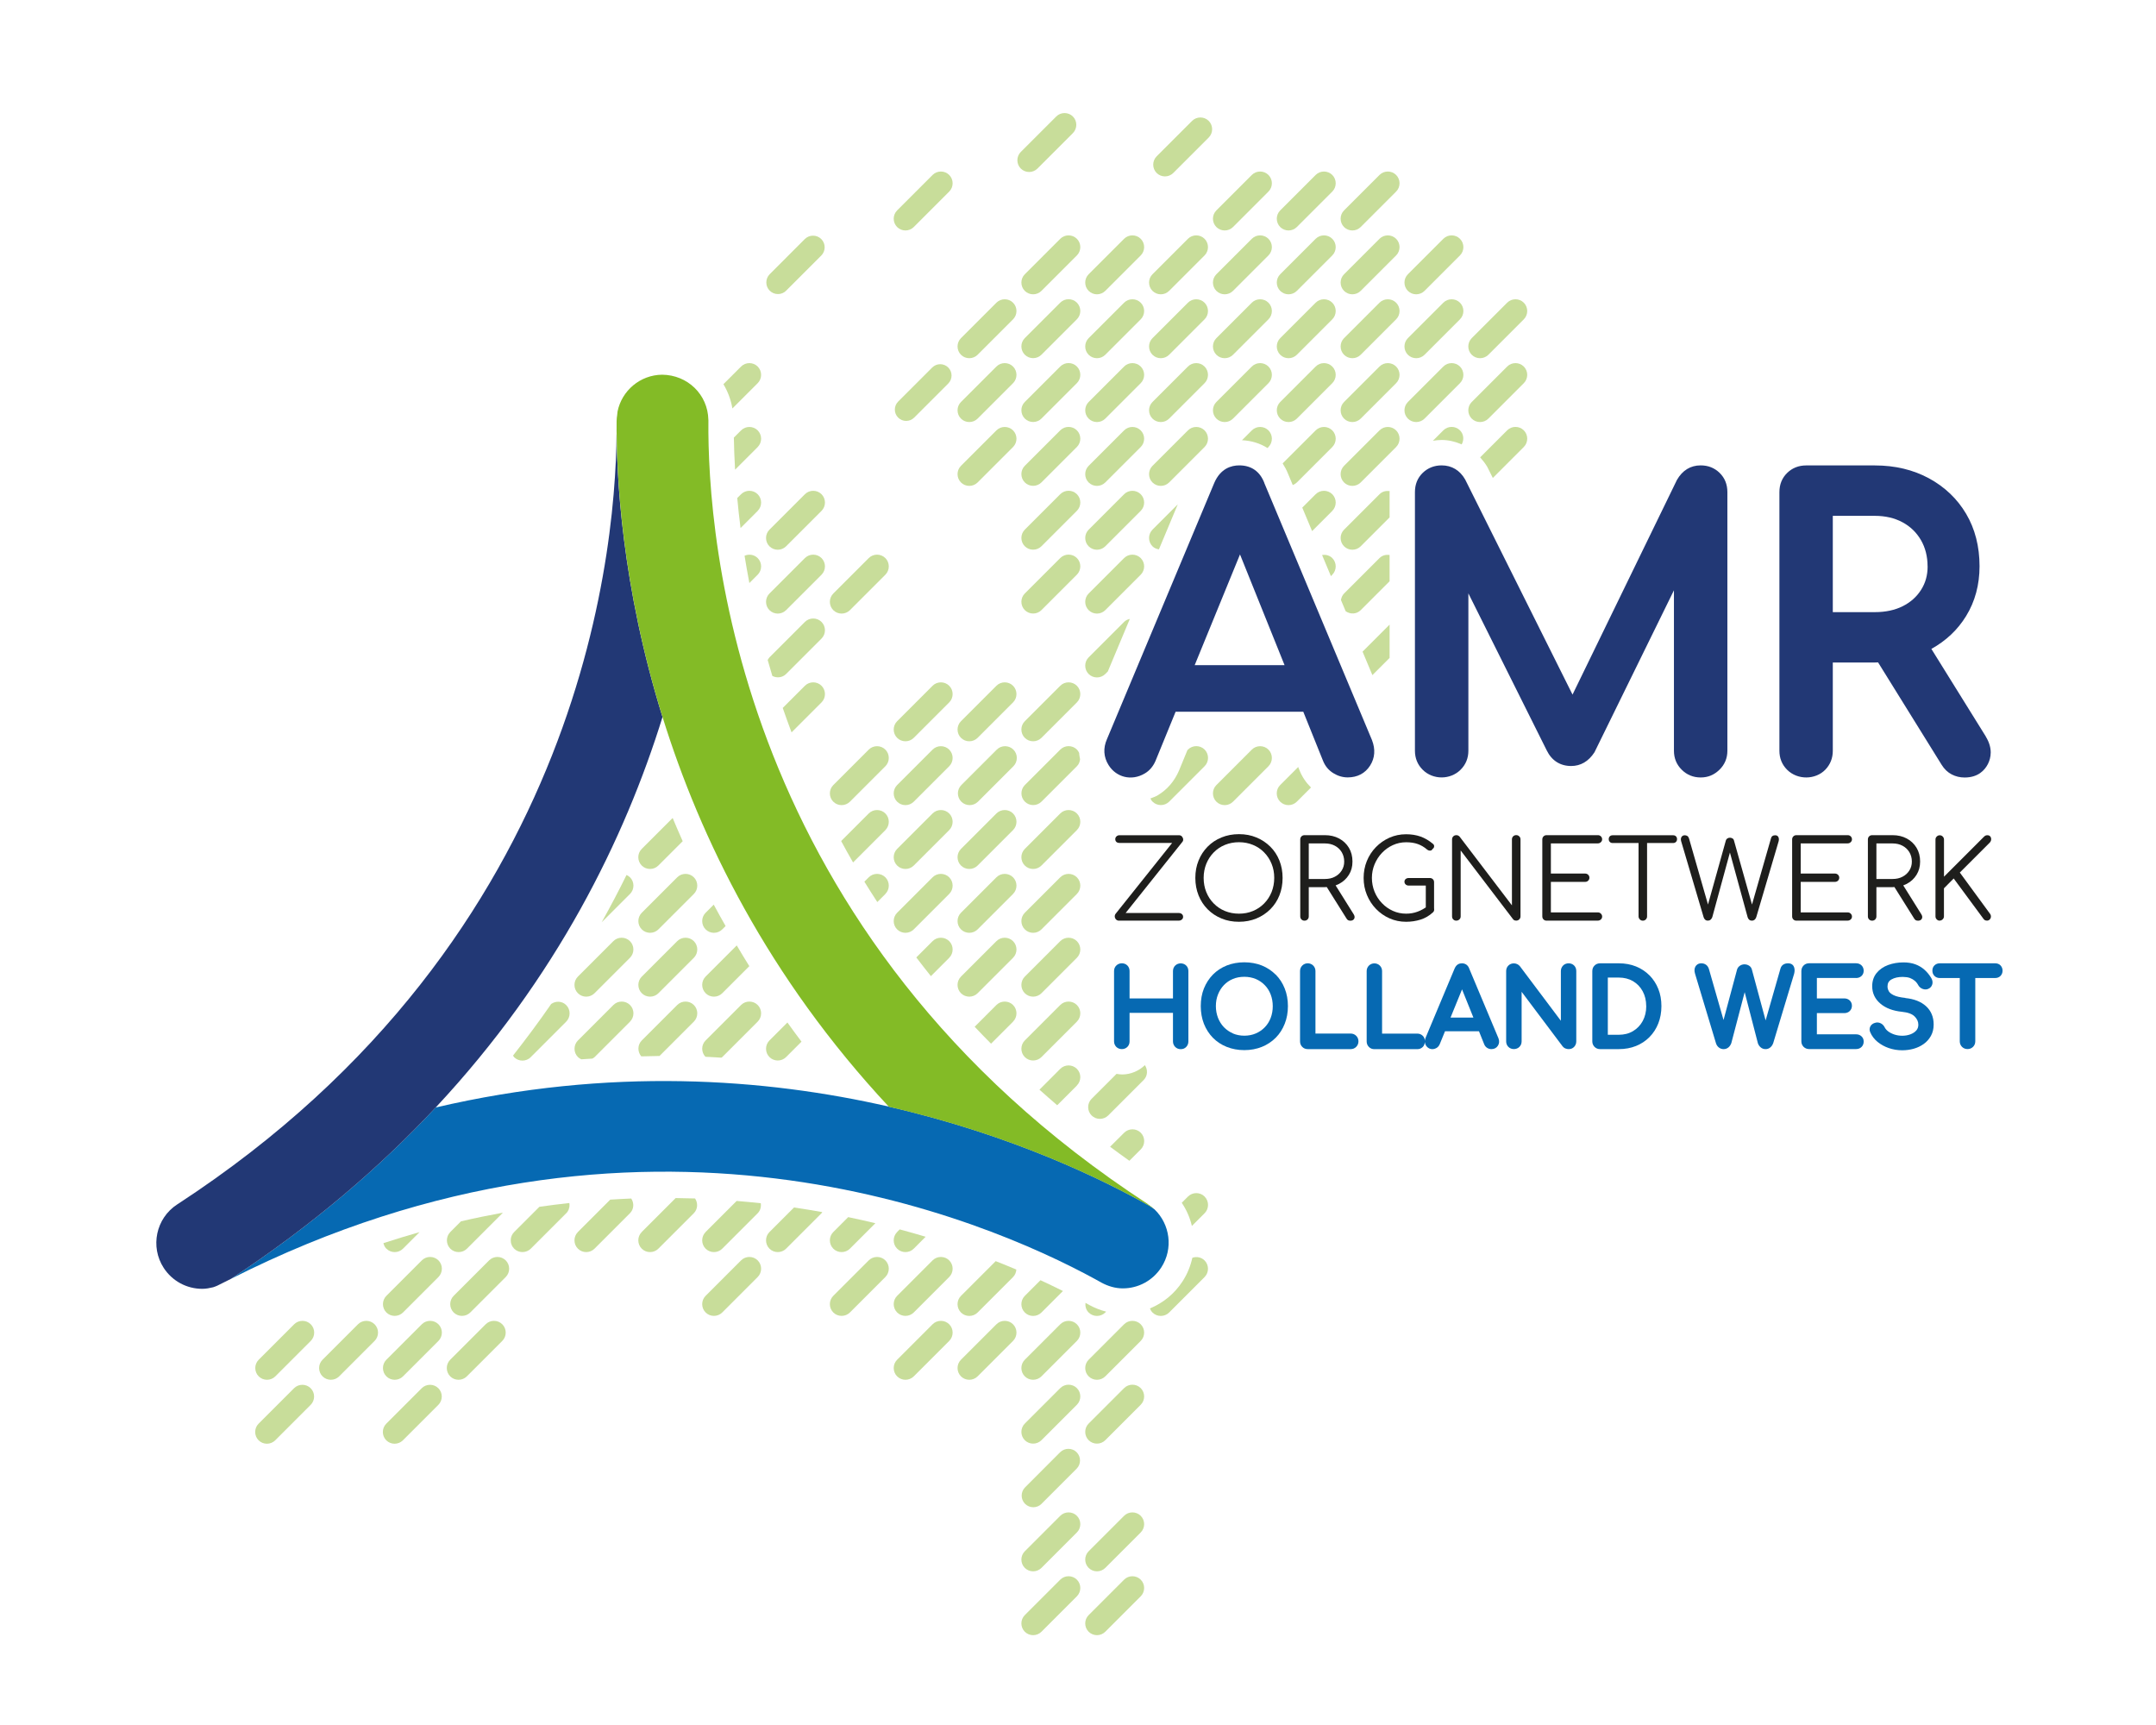 <?xml version="1.0" encoding="UTF-8"?>
<svg xmlns="http://www.w3.org/2000/svg" id="Laag_1" data-name="Laag 1" viewBox="0 0 425.2 340.16">
  <defs>
    <style>
      .cls-1 {
        fill: #0669b2;
      }

      .cls-1, .cls-2, .cls-3, .cls-4, .cls-5 {
        stroke-width: 0px;
      }

      .cls-2 {
        fill: #223875;
      }

      .cls-3 {
        fill: #1e1e1c;
      }

      .cls-4 {
        fill: #c8dd9a;
      }

      .cls-5 {
        fill: #83bb26;
      }
    </style>
  </defs>
  <g>
    <path class="cls-4" d="m212.38,97.45c-.9-.9-2.38-.9-3.28,0l-6.99,6.99c-.9.9-.9,2.38,0,3.28.9.9,2.38.9,3.28,0l6.99-6.99c.9-.9.9-2.38,0-3.28"></path>
    <path class="cls-4" d="m212.38,84.86c-.9-.9-2.38-.9-3.28,0l-6.99,6.99c-.9.9-.9,2.38,0,3.28.9.9,2.38.9,3.28,0l6.99-6.99c.9-.9.9-2.38,0-3.28"></path>
    <path class="cls-4" d="m212.38,72.27c-.9-.9-2.38-.9-3.28,0l-6.99,6.99c-.9.9-.9,2.38,0,3.28.9.9,2.38.9,3.28,0l6.99-6.99c.9-.9.9-2.38,0-3.28"></path>
    <path class="cls-4" d="m212.38,160.41c-.9-.9-2.38-.9-3.28,0l-6.99,6.99c-.9.9-.9,2.38,0,3.28.9.9,2.38.9,3.28,0l6.99-6.99c.9-.9.9-2.38,0-3.28"></path>
    <path class="cls-4" d="m209.1,198.18l-6.99,6.99c-.9.9-.9,2.38,0,3.28.9.9,2.38.9,3.28,0l6.99-6.99c.9-.9.9-2.38,0-3.28-.9-.9-2.38-.9-3.28,0"></path>
    <path class="cls-4" d="m212.38,185.59c-.9-.9-2.38-.9-3.28,0l-6.99,6.99c-.9.9-.9,2.38,0,3.28.9.9,2.38.9,3.28,0l6.99-6.99c.9-.9.9-2.38,0-3.28"></path>
    <path class="cls-4" d="m212.38,173c-.9-.9-2.38-.9-3.28,0l-6.99,6.99c-.9.9-.9,2.38,0,3.28.9.9,2.38.9,3.28,0l6.99-6.99c.9-.9.9-2.38,0-3.28"></path>
    <path class="cls-4" d="m180.21,145.5l6.99-6.99c.9-.9.9-2.38,0-3.28-.9-.9-2.38-.9-3.28,0l-6.99,6.99c-.9.9-.9,2.38,0,3.28.9.9,2.38.9,3.28,0"></path>
    <path class="cls-4" d="m212.38,59.68c-.9-.9-2.38-.9-3.28,0l-6.99,6.99c-.9.9-.9,2.38,0,3.28.9.9,2.38.9,3.28,0l6.99-6.99c.9-.9.9-2.38,0-3.28"></path>
    <path class="cls-4" d="m204.6,33.24l6.99-6.99c.9-.9.9-2.38,0-3.28-.9-.9-2.38-.9-3.28,0l-6.99,6.99c-.9.9-.9,2.38,0,3.28.9.9,2.38.9,3.28,0"></path>
    <path class="cls-4" d="m214.07,256.92c-.07.68.11,1.38.63,1.9.9.9,2.38.9,3.28,0l.17-.17c-1.12-.29-2.23-.72-3.32-1.31l-.76-.42Z"></path>
    <path class="cls-4" d="m192.8,195.86l6.99-6.99c.9-.9.9-2.38,0-3.28-.9-.9-2.38-.9-3.28,0l-6.99,6.99c-.9.9-.9,2.38,0,3.28.9.9,2.38.9,3.28,0"></path>
    <path class="cls-4" d="m192.8,183.27l6.99-6.99c.9-.9.9-2.38,0-3.28-.9-.9-2.38-.9-3.28,0l-6.99,6.99c-.9.9-.9,2.38,0,3.28.9.9,2.38.9,3.28,0"></path>
    <path class="cls-4" d="m192.8,170.68l6.99-6.99c.9-.9.9-2.38,0-3.28-.9-.9-2.38-.9-3.28,0l-6.99,6.99c-.9.9-.9,2.38,0,3.28.9.9,2.38.9,3.28,0"></path>
    <path class="cls-4" d="m180.21,44.77l6.99-6.99c.9-.9.9-2.38,0-3.28-.9-.9-2.38-.9-3.28,0l-6.99,6.99c-.9.9-.9,2.38,0,3.28.9.9,2.38.9,3.28,0"></path>
    <path class="cls-4" d="m192.8,145.5l6.99-6.99c.9-.9.9-2.38,0-3.28-.9-.9-2.38-.9-3.28,0l-6.99,6.99c-.9.9-.9,2.38,0,3.28.9.9,2.38.9,3.28,0"></path>
    <path class="cls-4" d="m183.85,72.47l-6.72,6.72c-.87.87-.87,2.29,0,3.16.87.87,2.29.87,3.16,0l6.72-6.72c.87-.87.87-2.29,0-3.16-.87-.87-2.29-.87-3.16,0"></path>
    <path class="cls-4" d="m192.8,69.96l6.99-6.99c.9-.9.9-2.38,0-3.28-.9-.9-2.38-.9-3.28,0l-6.99,6.99c-.9.9-.9,2.38,0,3.28.9.9,2.38.9,3.28,0"></path>
    <path class="cls-4" d="m196.58,147.82l-6.99,6.99c-.9.9-.9,2.38,0,3.28.9.9,2.38.9,3.28,0l6.99-6.99c.9-.9.9-2.38,0-3.28-.9-.9-2.38-.9-3.28,0"></path>
    <path class="cls-4" d="m192.8,82.55l6.99-6.99c.9-.9.9-2.38,0-3.28-.9-.9-2.38-.9-3.28,0l-6.99,6.99c-.9.9-.9,2.38,0,3.28.9.9,2.38.9,3.28,0"></path>
    <path class="cls-4" d="m192.8,95.14l6.99-6.99c.9-.9.9-2.38,0-3.28-.9-.9-2.38-.9-3.28,0l-6.99,6.99c-.9.9-.9,2.38,0,3.28.9.9,2.38.9,3.28,0"></path>
    <path class="cls-4" d="m180.21,158.09l6.99-6.99c.9-.9.9-2.38,0-3.28-.9-.9-2.38-.9-3.28,0l-6.99,6.99c-.9.9-.9,2.38,0,3.28.9.9,2.38.9,3.28,0"></path>
    <path class="cls-4" d="m209.1,135.23l-6.99,6.99c-.9.9-.9,2.38,0,3.28.9.9,2.38.9,3.28,0l6.99-6.99c.9-.9.9-2.38,0-3.28-.9-.9-2.38-.9-3.28,0"></path>
    <path class="cls-4" d="m226.78,258.01c.11.29.28.57.51.81.9.9,2.38.9,3.28,0l6.99-6.99c.9-.9.9-2.38,0-3.28-.65-.65-1.6-.81-2.41-.52-.36,1.62-.99,3.21-1.94,4.66-1.58,2.44-3.84,4.26-6.44,5.33"></path>
    <path class="cls-4" d="m139.16,195.86c.9.9,2.38.9,3.28,0l5.34-5.34c-.85-1.35-1.67-2.72-2.48-4.09l-6.14,6.14c-.9.9-.9,2.38,0,3.28"></path>
    <path class="cls-4" d="m139.16,183.27c.9.9,2.38.9,3.28,0l.66-.66c-.79-1.4-1.58-2.8-2.34-4.22l-1.6,1.6c-.9.9-.9,2.38,0,3.28"></path>
    <path class="cls-4" d="m126.56,170.68c.9.9,2.38.9,3.28,0l4.8-4.8c-.68-1.52-1.34-3.04-1.98-4.58l-6.1,6.1c-.9.9-.9,2.38,0,3.28"></path>
    <path class="cls-4" d="m243.17,57.36l6.99-6.99c.9-.9.9-2.38,0-3.28-.9-.9-2.38-.9-3.28,0l-6.99,6.99c-.9.9-.9,2.38,0,3.28.9.9,2.38.9,3.28,0"></path>
    <path class="cls-4" d="m243.17,82.55l6.99-6.99c.9-.9.9-2.38,0-3.28-.9-.9-2.38-.9-3.28,0l-6.99,6.99c-.9.9-.9,2.38,0,3.28.9.9,2.38.9,3.28,0"></path>
    <path class="cls-4" d="m243.17,69.96l6.99-6.99c.9-.9.9-2.38,0-3.28-.9-.9-2.38-.9-3.28,0l-6.99,6.99c-.9.9-.9,2.38,0,3.28.9.9,2.38.9,3.28,0"></path>
    <path class="cls-4" d="m124.25,173c-.2-.2-.44-.34-.69-.46-1.55,3.16-3.19,6.26-4.9,9.33l5.59-5.59c.9-.9.9-2.38,0-3.28"></path>
    <path class="cls-4" d="m149.43,201.46c.9-.9.9-2.38,0-3.28-.9-.9-2.38-.9-3.28,0l-6.99,6.99c-.89.89-.89,2.32-.04,3.22,1.05.04,2.09.12,3.14.18.06-.05.13-.07.18-.12l6.99-6.99Z"></path>
    <path class="cls-4" d="m120.96,185.59l-6.99,6.99c-.9.9-.9,2.38,0,3.28.9.9,2.38.9,3.28,0l6.99-6.99c.9-.9.9-2.38,0-3.28-.9-.9-2.38-.9-3.28,0"></path>
    <path class="cls-4" d="m124.25,201.46c.9-.9.9-2.38,0-3.28-.9-.9-2.38-.9-3.28,0l-6.99,6.99c-.9.9-.9,2.38,0,3.28.19.19.42.32.66.44.73-.06,1.46-.09,2.18-.14.15-.09.31-.16.44-.29l6.99-6.99Z"></path>
    <path class="cls-4" d="m104.67,208.46l6.99-6.99c.9-.9.9-2.38,0-3.28-.81-.81-2.06-.85-2.96-.21-2.39,3.47-4.91,6.84-7.52,10.17.07.1.12.22.21.32.9.9,2.38.9,3.28,0"></path>
    <path class="cls-4" d="m217.98,120.32l6.99-6.99c.9-.9.9-2.38,0-3.28-.9-.9-2.38-.9-3.28,0l-6.99,6.99c-.9.9-.9,2.38,0,3.28.9.9,2.38.9,3.28,0"></path>
    <path class="cls-4" d="m217.98,95.14l6.99-6.99c.9-.9.9-2.38,0-3.28-.9-.9-2.38-.9-3.28,0l-6.99,6.99c-.9.9-.9,2.38,0,3.28.9.9,2.38.9,3.28,0"></path>
    <path class="cls-4" d="m217.98,82.55l6.99-6.99c.9-.9.9-2.38,0-3.28-.9-.9-2.38-.9-3.28,0l-6.99,6.99c-.9.9-.9,2.38,0,3.28.9.9,2.38.9,3.28,0"></path>
    <path class="cls-4" d="m217.98,107.73l6.99-6.99c.9-.9.9-2.38,0-3.28-.9-.9-2.38-.9-3.28,0l-6.99,6.99c-.9.9-.9,2.38,0,3.28.9.9,2.38.9,3.28,0"></path>
    <path class="cls-4" d="m212.38,110.04c-.9-.9-2.38-.9-3.28,0l-6.99,6.99c-.9.9-.9,2.38,0,3.28.9.9,2.38.9,3.28,0l6.99-6.99c.9-.9.9-2.38,0-3.28"></path>
    <path class="cls-4" d="m231.39,34.11l6.99-6.99c.9-.9.9-2.38,0-3.28-.9-.9-2.38-.9-3.28,0l-6.99,6.99c-.9.9-.9,2.38,0,3.28.9.9,2.38.9,3.28,0"></path>
    <path class="cls-4" d="m217.98,69.96l6.99-6.99c.9-.9.9-2.38,0-3.28-.9-.9-2.38-.9-3.28,0l-6.99,6.99c-.9.9-.9,2.38,0,3.28.9.9,2.38.9,3.28,0"></path>
    <path class="cls-4" d="m209.1,47.09l-6.99,6.99c-.9.9-.9,2.38,0,3.28.9.9,2.38.9,3.28,0l6.99-6.99c.9-.9.9-2.38,0-3.28-.9-.9-2.38-.9-3.28,0"></path>
    <path class="cls-4" d="m230.57,57.36l6.99-6.99c.9-.9.9-2.38,0-3.28-.9-.9-2.38-.9-3.28,0l-6.99,6.99c-.9.9-.9,2.38,0,3.28.9.9,2.38.9,3.28,0"></path>
    <path class="cls-4" d="m217.98,57.36l6.99-6.99c.9-.9.9-2.38,0-3.28-.9-.9-2.38-.9-3.28,0l-6.99,6.99c-.9.9-.9,2.38,0,3.28.9.9,2.38.9,3.28,0"></path>
    <path class="cls-4" d="m230.57,69.96l6.99-6.99c.9-.9.9-2.38,0-3.28-.9-.9-2.38-.9-3.28,0l-6.99,6.99c-.9.9-.9,2.38,0,3.28.9.9,2.38.9,3.28,0"></path>
    <path class="cls-4" d="m230.57,95.14l6.99-6.99c.9-.9.9-2.38,0-3.28-.9-.9-2.38-.9-3.28,0l-6.99,6.99c-.9.9-.9,2.38,0,3.28.9.9,2.38.9,3.28,0"></path>
    <path class="cls-4" d="m230.57,82.55l6.99-6.99c.9-.9.9-2.38,0-3.28-.9-.9-2.38-.9-3.28,0l-6.99,6.99c-.9.9-.9,2.38,0,3.28.9.9,2.38.9,3.28,0"></path>
    <path class="cls-4" d="m136.84,198.18c-.9-.9-2.38-.9-3.28,0l-6.99,6.99c-.86.86-.87,2.23-.1,3.14,1.2-.03,2.4-.07,3.6-.08l6.77-6.77c.9-.9.9-2.38,0-3.28"></path>
    <path class="cls-4" d="m126.56,242.95c-.9.9-.9,2.38,0,3.28.9.9,2.38.9,3.28,0l6.99-6.99c.79-.79.85-2.01.25-2.91-1.26-.04-2.55-.06-3.83-.08l-6.69,6.69Z"></path>
    <path class="cls-4" d="m113.97,242.95c-.9.9-.9,2.38,0,3.28.9.9,2.38.9,3.28,0l6.99-6.99c.79-.79.85-2,.25-2.9-1.36.05-2.75.14-4.14.22l-6.39,6.39Z"></path>
    <path class="cls-4" d="m88.81,242.95c-.9.9-.9,2.38,0,3.28.9.9,2.38.9,3.28,0l6.99-6.99s.04-.07.07-.1c-2.72.5-5.46,1.05-8.24,1.7l-2.11,2.11Z"></path>
    <path class="cls-4" d="m76.2,246.23c.9.9,2.38.9,3.28,0l3.26-3.26c-2.36.67-4.73,1.39-7.12,2.17.1.4.26.78.57,1.09"></path>
    <path class="cls-4" d="m164.34,242.95c-.9.9-.9,2.38,0,3.28.9.9,2.38.9,3.28,0l5.02-5.02c-1.75-.42-3.54-.82-5.36-1.2l-2.94,2.94Z"></path>
    <path class="cls-4" d="m151.75,242.95c-.9.9-.9,2.38,0,3.28.9.9,2.38.9,3.28,0l6.99-6.99c.06-.07.09-.15.15-.22-1.83-.33-3.69-.63-5.58-.91l-4.84,4.84Z"></path>
    <path class="cls-4" d="m139.16,242.95c-.9.9-.9,2.38,0,3.28.9.9,2.38.9,3.28,0l6.99-6.99c.53-.54.71-1.26.61-1.97-1.57-.17-3.16-.32-4.76-.45l-6.13,6.13Z"></path>
    <path class="cls-4" d="m149.43,75.56c.9-.9.9-2.38,0-3.28-.9-.9-2.38-.9-3.28,0l-3.48,3.48c.87,1.45,1.48,3.06,1.77,4.79l4.99-4.99Z"></path>
    <path class="cls-4" d="m149.43,113.33c.9-.9.9-2.38,0-3.28-.7-.7-1.73-.84-2.59-.46.28,1.74.6,3.54.95,5.38l1.64-1.64Z"></path>
    <path class="cls-4" d="m155.03,132.91l6.99-6.99c.9-.9.9-2.38,0-3.28-.9-.9-2.38-.9-3.28,0l-6.99,6.99c-.15.16-.24.34-.35.52.29,1.04.61,2.09.92,3.14.88.46,1.97.35,2.71-.38"></path>
    <path class="cls-4" d="m180.21,170.68l6.99-6.99c.9-.9.9-2.38,0-3.28-.9-.9-2.38-.9-3.28,0l-6.99,6.99c-.9.9-.9,2.38,0,3.28.9.9,2.38.9,3.28,0"></path>
    <path class="cls-4" d="m149.43,100.74c.9-.9.9-2.38,0-3.28-.9-.9-2.38-.9-3.28,0l-.75.75c.17,1.88.38,3.84.65,5.92l3.38-3.38Z"></path>
    <path class="cls-4" d="m221.69,261.14l-6.99,6.99c-.9.9-.9,2.38,0,3.28.9.9,2.38.9,3.28,0l6.99-6.99c.9-.9.9-2.38,0-3.28-.9-.9-2.38-.9-3.28,0"></path>
    <path class="cls-4" d="m221.69,311.5l-6.99,6.99c-.9.9-.9,2.38,0,3.28.9.9,2.38.9,3.28,0l6.99-6.99c.9-.9.9-2.38,0-3.28-.9-.9-2.38-.9-3.28,0"></path>
    <path class="cls-4" d="m205.41,296.54l6.92-6.92c.89-.89.89-2.36,0-3.25s-2.36-.89-3.25,0l-6.92,6.93c-.89.89-.89,2.36,0,3.25s2.36.89,3.25,0"></path>
    <path class="cls-4" d="m209.1,261.14l-6.99,6.99c-.9.9-.9,2.38,0,3.28.9.9,2.38.9,3.28,0l6.99-6.99c.9-.9.9-2.38,0-3.28-.9-.9-2.38-.9-3.28,0"></path>
    <path class="cls-4" d="m209.1,273.73l-6.99,6.99c-.9.9-.9,2.38,0,3.28.9.9,2.38.9,3.28,0l6.99-6.99c.9-.9.9-2.38,0-3.28-.9-.9-2.38-.9-3.28,0"></path>
    <path class="cls-4" d="m176.93,242.95c-.9.9-.9,2.38,0,3.28.9.9,2.38.9,3.28,0l2.34-2.35c-1.65-.5-3.37-.98-5.11-1.45l-.51.51Z"></path>
    <path class="cls-4" d="m209.1,311.5l-6.99,6.99c-.9.9-.9,2.38,0,3.28.9.9,2.38.9,3.28,0l6.99-6.99c.9-.9.9-2.38,0-3.28-.9-.9-2.38-.9-3.28,0"></path>
    <path class="cls-4" d="m209.1,298.91l-6.99,6.99c-.9.9-.9,2.38,0,3.28.9.9,2.38.9,3.28,0l6.99-6.99c.9-.9.9-2.38,0-3.28-.9-.9-2.38-.9-3.28,0"></path>
    <path class="cls-4" d="m189.52,255.54c-.9.9-.9,2.38,0,3.28.9.9,2.38.9,3.28,0l6.99-6.99c.41-.41.61-.94.65-1.48-1.29-.55-2.65-1.1-4.07-1.66l-6.85,6.85Z"></path>
    <path class="cls-4" d="m202.11,255.54c-.9.9-.9,2.38,0,3.28.9.9,2.38.9,3.28,0l4.24-4.24c-1.34-.67-2.83-1.39-4.43-2.13l-3.09,3.09Z"></path>
    <path class="cls-4" d="m221.69,298.91l-6.99,6.99c-.9.9-.9,2.38,0,3.28.9.9,2.38.9,3.28,0l6.99-6.99c.9-.9.9-2.38,0-3.28-.9-.9-2.38-.9-3.28,0"></path>
    <path class="cls-4" d="m162.02,138.51c.9-.9.9-2.38,0-3.28-.9-.9-2.38-.9-3.28,0l-4.37,4.37c.55,1.6,1.13,3.2,1.74,4.82l5.91-5.91Z"></path>
    <path class="cls-4" d="m221.69,273.73l-6.99,6.99c-.9.9-.9,2.38,0,3.28.9.9,2.38.9,3.28,0l6.99-6.99c.9-.9.9-2.38,0-3.28-.9-.9-2.38-.9-3.28,0"></path>
    <path class="cls-4" d="m149.43,88.15c.9-.9.9-2.38,0-3.28-.9-.9-2.38-.9-3.28,0l-1.42,1.42c.03,1.87.1,3.99.24,6.33l4.46-4.46Z"></path>
    <path class="cls-4" d="m57.99,273.75l-6.99,6.99c-.9.9-.9,2.38,0,3.28.9.9,2.38.9,3.28,0l6.99-6.99c.9-.9.9-2.38,0-3.28-.9-.9-2.38-.9-3.28,0"></path>
    <path class="cls-4" d="m155.03,120.32l6.99-6.99c.9-.9.9-2.38,0-3.28-.9-.9-2.38-.9-3.28,0l-6.99,6.99c-.9.9-.9,2.38,0,3.28.9.9,2.38.9,3.28,0"></path>
    <path class="cls-4" d="m155.03,107.73l6.99-6.99c.9-.9.9-2.38,0-3.28-.9-.9-2.38-.9-3.28,0l-6.99,6.99c-.9.9-.9,2.38,0,3.28.9.9,2.38.9,3.28,0"></path>
    <path class="cls-4" d="m155.05,57.31l6.92-6.92c.89-.89.89-2.36,0-3.25-.89-.89-2.36-.89-3.25,0l-6.92,6.93c-.89.89-.89,2.36,0,3.25s2.36.89,3.25,0"></path>
    <path class="cls-4" d="m70.6,261.14l-6.99,6.99c-.9.9-.9,2.38,0,3.28.9.9,2.38.9,3.28,0l6.99-6.99c.9-.9.9-2.38,0-3.28-.9-.9-2.38-.9-3.28,0"></path>
    <path class="cls-4" d="m58.01,261.14l-6.99,6.99c-.9.9-.9,2.38,0,3.28.9.9,2.38.9,3.28,0l6.99-6.99c.9-.9.9-2.38,0-3.28-.9-.9-2.38-.9-3.28,0"></path>
    <path class="cls-4" d="m180.21,183.27l6.99-6.99c.9-.9.9-2.38,0-3.28-.9-.9-2.38-.9-3.28,0l-6.99,6.99c-.9.9-.9,2.38,0,3.28.9.9,2.38.9,3.28,0"></path>
    <path class="cls-4" d="m111.66,239.24l-6.99,6.99c-.45.45-1.04.67-1.63.67.6,0,1.2-.22,1.65-.67l6.99-6.99c.54-.55.72-1.3.6-2.01,0,0-.01,0-.02,0,.12.71-.06,1.46-.61,2.01"></path>
    <path class="cls-4" d="m167.62,158.09l6.99-6.99c.9-.9.9-2.38,0-3.28-.9-.9-2.38-.9-3.28,0l-6.99,6.99c-.9.9-.9,2.38,0,3.28.9.9,2.38.9,3.28,0"></path>
    <path class="cls-4" d="m111.66,239.24c.55-.55.72-1.3.61-2.01-1.94.21-3.91.46-5.88.74l-4.98,4.98c-.9.9-.9,2.38,0,3.28.45.45,1.04.67,1.63.67.59,0,1.19-.23,1.63-.67l6.99-6.99Z"></path>
    <path class="cls-4" d="m83.17,273.75l-6.99,6.99c-.9.9-.9,2.38,0,3.28.9.9,2.38.9,3.28,0l6.99-6.99c.9-.9.9-2.38,0-3.28-.9-.9-2.38-.9-3.28,0"></path>
    <path class="cls-4" d="m101.4,242.95l4.98-4.98s-.01,0-.02,0l-4.98,4.98c-.9.9-.9,2.38,0,3.28.46.45,1.05.68,1.65.67-.59,0-1.19-.23-1.63-.67-.9-.9-.9-2.38,0-3.28"></path>
    <path class="cls-4" d="m167.62,120.32l6.99-6.99c.9-.9.9-2.38,0-3.28-.9-.9-2.38-.9-3.28,0l-6.99,6.99c-.9.9-.9,2.38,0,3.28.9.9,2.38.9,3.28,0"></path>
    <path class="cls-4" d="m174.61,176.28c.9-.9.9-2.38,0-3.28-.9-.9-2.38-.9-3.28,0l-.86.86c.82,1.34,1.68,2.68,2.55,4.02l1.59-1.59Z"></path>
    <path class="cls-4" d="m83.19,261.14l-6.99,6.99c-.9.9-.9,2.38,0,3.28.9.9,2.38.9,3.28,0l6.99-6.99c.9-.9.9-2.38,0-3.28-.9-.9-2.38-.9-3.28,0"></path>
    <path class="cls-4" d="m196.51,261.14l-6.99,6.99c-.9.9-.9,2.38,0,3.28.9.9,2.38.9,3.28,0l6.99-6.99c.9-.9.9-2.38,0-3.28-.9-.9-2.38-.9-3.28,0"></path>
    <path class="cls-4" d="m224.98,226.65c.9-.9.9-2.38,0-3.28-.9-.9-2.38-.9-3.28,0l-2.77,2.76c1.26.93,2.5,1.86,3.8,2.77l2.25-2.25Z"></path>
    <path class="cls-4" d="m174.61,163.69c.9-.9.9-2.38,0-3.28-.9-.9-2.38-.9-3.28,0l-5.44,5.44c.76,1.4,1.53,2.81,2.35,4.22l6.38-6.38Z"></path>
    <path class="cls-4" d="m183.92,248.54l-6.99,6.99c-.9.9-.9,2.38,0,3.28.9.9,2.38.9,3.28,0l6.99-6.99c.9-.9.9-2.38,0-3.28-.9-.9-2.38-.9-3.28,0"></path>
    <path class="cls-4" d="m187.2,188.87c.9-.9.9-2.38,0-3.28-.9-.9-2.38-.9-3.28,0l-3.21,3.21c.94,1.23,1.89,2.46,2.88,3.69l3.61-3.61Z"></path>
    <path class="cls-4" d="m199.79,201.46c.9-.9.9-2.38,0-3.28-.9-.9-2.38-.9-3.28,0l-4.29,4.29c1.04,1.12,2.14,2.23,3.23,3.34l4.35-4.35Z"></path>
    <path class="cls-4" d="m96.46,248.54l-6.99,6.99c-.9.9-.9,2.38,0,3.28.9.9,2.38.9,3.28,0l6.99-6.99c.9-.9.9-2.38,0-3.28-.9-.9-2.38-.9-3.28,0"></path>
    <path class="cls-4" d="m95.78,261.14l-6.99,6.99c-.9.9-.9,2.38,0,3.28.9.9,2.38.9,3.28,0l6.99-6.99c.9-.9.9-2.38,0-3.28-.9-.9-2.38-.9-3.28,0"></path>
    <path class="cls-4" d="m83.19,248.54l-6.99,6.99c-.9.9-.9,2.38,0,3.28.9.9,2.38.9,3.28,0l6.99-6.99c.9-.9.9-2.38,0-3.28-.9-.9-2.38-.9-3.28,0"></path>
    <path class="cls-4" d="m183.92,261.14l-6.99,6.99c-.9.9-.9,2.38,0,3.28.9.9,2.38.9,3.28,0l6.99-6.99c.9-.9.9-2.38,0-3.28-.9-.9-2.38-.9-3.28,0"></path>
    <path class="cls-4" d="m146.15,248.54l-6.99,6.99c-.9.9-.9,2.38,0,3.28.9.9,2.38.9,3.28,0l6.99-6.99c.9-.9.9-2.38,0-3.28-.9-.9-2.38-.9-3.28,0"></path>
    <path class="cls-4" d="m171.33,248.54l-6.99,6.99c-.9.9-.9,2.38,0,3.28.9.9,2.38.9,3.28,0l6.99-6.99c.9-.9.9-2.38,0-3.28-.9-.9-2.38-.9-3.28,0"></path>
    <path class="cls-4" d="m212.38,214.05c.9-.9.9-2.38,0-3.28-.9-.9-2.38-.9-3.28,0l-4.1,4.11c1.16,1.02,2.3,2.05,3.5,3.07l3.89-3.89Z"></path>
    <path class="cls-4" d="m268.35,120.32l5.7-5.7v-5.18c-.71-.11-1.45.07-1.99.61l-6.99,6.99c-.36.36-.53.82-.61,1.28l.93,2.21c.91.64,2.15.6,2.96-.21"></path>
    <path class="cls-4" d="m254.96,95.65c.29-.11.56-.28.8-.51l6.99-6.99c.9-.9.9-2.38,0-3.28-.9-.9-2.38-.9-3.28,0l-6.51,6.51c.4.63.77,1.3,1.06,2.03l.94,2.25Z"></path>
    <path class="cls-4" d="m212.83,148.48c-.11-.24-.25-.47-.44-.67-.9-.9-2.38-.9-3.28,0l-6.99,6.99c-.9.9-.9,2.38,0,3.28.9.9,2.38.9,3.28,0l6.99-6.99c.38-.38.56-.86.62-1.36-.07-.42-.17-.83-.18-1.26"></path>
    <path class="cls-4" d="m228.33,156.83c-.47.28-.97.42-1.45.62.11.22.23.45.42.63.9.9,2.38.9,3.28,0l6.99-6.99c.9-.9.9-2.38,0-3.28-.9-.9-2.38-.9-3.28,0l-.11.11-1.65,4.02c-.93,2.15-2.37,3.8-4.2,4.88"></path>
    <path class="cls-4" d="m256.02,151.26l-3.55,3.55c-.9.9-.9,2.38,0,3.28.9.9,2.38.9,3.28,0l2.8-2.8c-.97-.96-1.75-2.09-2.26-3.38l-.26-.65Z"></path>
    <path class="cls-4" d="m294.4,94.26l6.12-6.12c.9-.9.9-2.38,0-3.28-.9-.9-2.38-.9-3.28,0l-5.33,5.33c.51.57,1,1.18,1.41,1.88l1.09,2.18Z"></path>
    <path class="cls-4" d="m288.27,87.63c.5-.89.41-2.02-.34-2.77-.9-.9-2.38-.9-3.28,0l-2.06,2.06c.57-.09,1.15-.16,1.74-.16,1.41,0,2.72.35,3.94.87"></path>
  </g>
  <polygon class="cls-4" points="270.66 133.13 274.05 129.74 274.05 123.17 268.72 128.5 270.66 133.13"></polygon>
  <g>
    <path class="cls-4" d="m262.75,113.33c.9-.9.9-2.38,0-3.28-.55-.55-1.3-.72-2.01-.6l1.74,4.16.27-.27Z"></path>
    <path class="cls-4" d="m133.56,185.59l-6.99,6.99c-.9.9-.9,2.38,0,3.28.9.9,2.38.9,3.28,0l6.99-6.99c.9-.9.9-2.38,0-3.28-.9-.9-2.38-.9-3.28,0"></path>
    <path class="cls-4" d="m243.17,158.09l6.99-6.99c.9-.9.9-2.38,0-3.28-.9-.9-2.38-.9-3.28,0l-6.99,6.99c-.9.9-.9,2.38,0,3.28.9.9,2.38.9,3.28,0"></path>
    <path class="cls-4" d="m220.2,211.76l-4.92,4.92c-.9.9-.9,2.38,0,3.28.9.9,2.38.9,3.28,0l6.99-6.99c.8-.8.85-2.03.24-2.93-1.17,1.14-2.77,1.82-4.45,1.84-.38,0-.76-.06-1.14-.12"></path>
    <path class="cls-4" d="m262.75,100.74c.9-.9.9-2.38,0-3.28s-2.38-.9-3.28,0l-2.64,2.64,1.94,4.63,3.99-3.99Z"></path>
    <path class="cls-4" d="m274.07,96.85c-.71-.12-1.46.06-2.01.61l-6.99,6.99c-.9.9-.9,2.38,0,3.28.9.9,2.38.9,3.28,0l5.7-5.7v-4.98c0-.07.02-.13.02-.2"></path>
    <path class="cls-4" d="m268.35,82.55l6.99-6.99c.9-.9.9-2.38,0-3.28-.9-.9-2.38-.9-3.28,0l-6.99,6.99c-.9.9-.9,2.38,0,3.28s2.38.9,3.28,0"></path>
    <path class="cls-4" d="m268.35,57.36l6.99-6.99c.9-.9.9-2.38,0-3.28-.9-.9-2.38-.9-3.28,0l-6.99,6.99c-.9.9-.9,2.38,0,3.28.9.9,2.38.9,3.28,0"></path>
    <path class="cls-4" d="m280.94,82.55l6.99-6.99c.9-.9.9-2.38,0-3.28-.9-.9-2.38-.9-3.28,0l-6.99,6.99c-.9.9-.9,2.38,0,3.28s2.38.9,3.28,0"></path>
    <path class="cls-4" d="m268.35,69.96l6.99-6.99c.9-.9.9-2.38,0-3.28-.9-.9-2.38-.9-3.28,0l-6.99,6.99c-.9.9-.9,2.38,0,3.28.9.9,2.38.9,3.28,0"></path>
    <path class="cls-4" d="m268.35,44.77l6.99-6.99c.9-.9.9-2.38,0-3.28-.9-.9-2.38-.9-3.28,0l-6.99,6.99c-.9.9-.9,2.38,0,3.28s2.38.9,3.28,0"></path>
    <path class="cls-4" d="m280.94,69.96l6.99-6.99c.9-.9.9-2.38,0-3.28-.9-.9-2.38-.9-3.28,0l-6.99,6.99c-.9.9-.9,2.38,0,3.28.9.9,2.38.9,3.28,0"></path>
    <path class="cls-4" d="m293.53,82.55l6.99-6.99c.9-.9.9-2.38,0-3.28-.9-.9-2.38-.9-3.28,0l-6.99,6.99c-.9.9-.9,2.38,0,3.28s2.38.9,3.28,0"></path>
    <path class="cls-4" d="m280.94,57.36l6.99-6.99c.9-.9.9-2.38,0-3.28-.9-.9-2.38-.9-3.28,0l-6.99,6.99c-.9.9-.9,2.38,0,3.28.9.9,2.38.9,3.28,0"></path>
    <path class="cls-4" d="m255.76,57.36l6.99-6.99c.9-.9.9-2.38,0-3.28-.9-.9-2.38-.9-3.28,0l-6.99,6.99c-.9.9-.9,2.38,0,3.28.9.9,2.38.9,3.28,0"></path>
    <path class="cls-4" d="m268.35,95.14l6.99-6.99c.9-.9.9-2.38,0-3.28-.9-.9-2.38-.9-3.28,0l-6.99,6.99c-.9.9-.9,2.38,0,3.28.9.9,2.38.9,3.28,0"></path>
    <path class="cls-4" d="m250.16,88.15c.9-.9.9-2.38,0-3.28-.9-.9-2.38-.9-3.28,0l-1.94,1.94c1.87.08,3.57.62,5.03,1.54l.2-.2Z"></path>
    <path class="cls-4" d="m151.75,205.17c-.9.9-.9,2.38,0,3.28.9.9,2.38.9,3.28,0l3.04-3.04c-.95-1.25-1.87-2.52-2.78-3.78l-3.54,3.54Z"></path>
    <path class="cls-4" d="m133.56,173l-6.99,6.99c-.9.9-.9,2.38,0,3.28.9.9,2.38.9,3.28,0l6.99-6.99c.9-.9.9-2.38,0-3.28-.9-.9-2.38-.9-3.28,0"></path>
    <path class="cls-4" d="m255.76,82.55l6.99-6.99c.9-.9.9-2.38,0-3.28-.9-.9-2.38-.9-3.28,0l-6.99,6.99c-.9.9-.9,2.38,0,3.28.9.9,2.38.9,3.28,0"></path>
    <path class="cls-4" d="m255.76,44.77l6.99-6.99c.9-.9.9-2.38,0-3.28-.9-.9-2.38-.9-3.28,0l-6.99,6.99c-.9.9-.9,2.38,0,3.28.9.9,2.38.9,3.28,0"></path>
    <path class="cls-4" d="m255.76,69.96l6.99-6.99c.9-.9.9-2.38,0-3.28-.9-.9-2.38-.9-3.28,0l-6.99,6.99c-.9.9-.9,2.38,0,3.28.9.9,2.38.9,3.28,0"></path>
    <path class="cls-4" d="m293.53,69.96l6.99-6.99c.9-.9.9-2.38,0-3.28-.9-.9-2.38-.9-3.28,0l-6.99,6.99c-.9.9-.9,2.38,0,3.28.9.9,2.38.9,3.28,0"></path>
    <path class="cls-4" d="m243.17,44.77l6.99-6.99c.9-.9.9-2.38,0-3.28-.9-.9-2.38-.9-3.28,0l-6.99,6.99c-.9.9-.9,2.38,0,3.28.9.9,2.38.9,3.28,0"></path>
    <path class="cls-4" d="m221.69,122.64l-6.99,6.99c-.9.9-.9,2.38,0,3.28.9.9,2.38.9,3.28,0l.5-.5,4.34-10.36c-.41.09-.8.26-1.12.58"></path>
    <path class="cls-4" d="m237.57,235.95c-.9-.9-2.38-.9-3.28,0l-1.23,1.23c.95,1.41,1.62,2.95,2,4.57l2.51-2.51c.9-.9.9-2.38,0-3.28"></path>
    <path class="cls-4" d="m227.29,104.45c-.9.9-.9,2.38,0,3.28.36.36.81.53,1.27.6l3.72-8.88-4.99,4.99Z"></path>
    <path class="cls-2" d="m249.36,95.26c-.86-2.28-2.57-3.49-4.95-3.49-1.57,0-3.71.6-4.94,3.47l-21.16,50.52c-.78,1.76-.67,3.53.32,5.11,1.5,2.41,4.53,3.21,7.14,1.65.92-.54,1.63-1.36,2.11-2.46l3.97-9.71h25.18l3.9,9.69c.41,1.02,1.08,1.83,2,2.41.9.56,1.86.85,2.86.85,1.91,0,3.44-.8,4.41-2.32.96-1.49,1.09-3.23.37-5.06l-21.23-50.68Zm3.98,35.91h-17.73l8.94-21.84,8.79,21.84Z"></path>
    <path class="cls-2" d="m335.4,91.77c-1.99,0-3.59.97-4.68,2.87l-20.59,42.33-21.17-42.41c-1.04-1.82-2.65-2.79-4.64-2.79-1.46,0-2.72.5-3.73,1.47-1.02.99-1.54,2.26-1.54,3.8v51c0,1.47.51,2.73,1.52,3.74,2.02,2.03,5.46,2.03,7.49,0,1.01-1.01,1.53-2.27,1.53-3.74v-31.03l15.44,30.94c.98,2.02,2.65,3.1,4.83,3.1,1.85,0,3.42-.89,4.6-2.71l15.67-31.94v31.64c0,1.47.51,2.73,1.53,3.74,1.01,1.01,2.27,1.53,3.74,1.53s2.65-.51,3.69-1.51c1.05-1.01,1.58-2.28,1.58-3.76v-51c0-1.53-.52-2.81-1.54-3.8-1.01-.98-2.26-1.47-3.72-1.47"></path>
    <path class="cls-2" d="m391.63,145.22l-10.73-17.26c2.89-1.6,5.19-3.77,6.85-6.48,1.76-2.86,2.65-6.17,2.65-9.82,0-3.89-.89-7.37-2.64-10.33-1.75-2.96-4.22-5.32-7.34-7.01-3.1-1.68-6.69-2.54-10.66-2.54h-13.56c-1.46,0-2.72.49-3.73,1.47-1.02.99-1.54,2.27-1.54,3.8v51c0,1.47.51,2.73,1.52,3.74,2.07,2.07,5.6,1.99,7.54-.02.97-1.01,1.47-2.26,1.47-3.72v-17.41h8.29c.22,0,.43,0,.64-.02l12.52,20.17c.53.86,1.2,1.51,2,1.92.77.4,1.62.61,2.55.61,2.67,0,3.97-1.45,4.59-2.66.6-1.19,1.02-3.09-.43-5.43m-11.46-33.56c0,1.76-.42,3.29-1.3,4.66-.87,1.37-2.08,2.44-3.61,3.21-1.56.78-3.41,1.17-5.5,1.17h-8.29v-18.99h8.29c2.07,0,3.9.43,5.46,1.27,1.55.84,2.73,1.98,3.62,3.49.87,1.49,1.32,3.24,1.32,5.19"></path>
    <path class="cls-3" d="m220.69,181.55c-.24,0-.44-.08-.59-.24-.15-.16-.23-.34-.25-.55-.01-.21.04-.4.17-.57l11.15-13.97h-10.39c-.26,0-.46-.06-.61-.2-.14-.13-.22-.31-.22-.54,0-.22.08-.4.24-.55.16-.15.36-.23.61-.23h11.69c.26,0,.46.08.6.24.14.16.23.34.25.55.02.21-.03.39-.16.53l-11.19,14.02h10.5c.23,0,.43.07.59.2.16.14.25.32.25.55,0,.22-.08.4-.25.54-.17.14-.36.21-.59.21h-11.8Z"></path>
    <path class="cls-3" d="m244.35,181.77c-1.25,0-2.4-.21-3.45-.65-1.05-.43-1.96-1.04-2.73-1.81-.77-.78-1.37-1.69-1.79-2.74-.42-1.05-.64-2.2-.64-3.45s.21-2.38.64-3.43c.42-1.05,1.02-1.96,1.79-2.74.77-.78,1.68-1.38,2.73-1.81,1.05-.43,2.2-.65,3.45-.65s2.38.21,3.43.65c1.05.43,1.96,1.04,2.74,1.81.78.77,1.38,1.69,1.8,2.74.42,1.05.63,2.19.63,3.43s-.21,2.4-.63,3.45c-.42,1.05-1.02,1.96-1.8,2.74-.78.77-1.69,1.38-2.74,1.81-1.05.43-2.19.65-3.43.65m0-1.6c.99,0,1.91-.17,2.76-.53.85-.35,1.58-.85,2.21-1.49.63-.64,1.11-1.39,1.46-2.24.34-.86.52-1.79.52-2.8s-.17-1.91-.52-2.77c-.35-.86-.83-1.6-1.46-2.24-.62-.64-1.36-1.14-2.21-1.49-.85-.35-1.77-.53-2.76-.53s-1.93.18-2.78.53c-.85.35-1.59.85-2.21,1.49-.63.64-1.11,1.39-1.46,2.24-.34.85-.52,1.78-.52,2.77s.17,1.94.52,2.8c.34.85.83,1.6,1.46,2.24.62.64,1.36,1.14,2.21,1.49.85.35,1.78.53,2.78.53"></path>
    <path class="cls-3" d="m257.27,181.55c-.24,0-.45-.08-.6-.24-.16-.16-.24-.36-.24-.61v-15.16c0-.25.08-.45.24-.61.16-.16.36-.24.6-.24h4.03c1.05,0,1.98.22,2.8.66s1.46,1.05,1.93,1.83c.47.78.7,1.69.7,2.71s-.23,1.85-.7,2.61c-.47.76-1.11,1.36-1.93,1.79-.82.43-1.75.65-2.8.65h-3.19v5.76c0,.25-.08.45-.24.61-.16.16-.36.24-.6.24m.84-8.22h3.19c.74,0,1.39-.14,1.95-.44.57-.29,1.02-.7,1.35-1.22.33-.52.5-1.1.5-1.77,0-.7-.17-1.32-.5-1.87-.33-.54-.78-.96-1.35-1.26-.57-.3-1.22-.45-1.95-.45h-3.19v7.01Zm8.17,8.22c-.19,0-.33-.04-.44-.11-.11-.07-.21-.18-.29-.32l-4.14-6.6,1.68-.43,3.86,6.17c.22.34.26.65.12.91-.14.26-.4.39-.79.39"></path>
    <path class="cls-3" d="m277.32,181.77c-1.17,0-2.25-.22-3.27-.67-1.01-.44-1.9-1.07-2.67-1.86s-1.37-1.72-1.8-2.76c-.43-1.04-.65-2.16-.65-3.35s.21-2.29.63-3.33c.42-1.04,1.02-1.96,1.79-2.75.77-.79,1.66-1.41,2.67-1.86,1.01-.45,2.11-.68,3.29-.68,1.04,0,1.98.15,2.83.45.85.3,1.67.78,2.46,1.44.13.1.21.22.23.35.02.14,0,.27-.05.39-.06.12-.14.21-.26.27-.03.12-.1.2-.22.26-.11.06-.25.08-.4.06-.15-.01-.3-.08-.44-.19-.56-.49-1.17-.85-1.83-1.09-.66-.24-1.43-.36-2.31-.36-.94,0-1.81.19-2.62.56-.81.37-1.53.88-2.15,1.53-.62.65-1.1,1.4-1.46,2.25-.35.85-.53,1.75-.53,2.69s.18,1.89.53,2.74c.35.85.84,1.6,1.46,2.24.62.65,1.33,1.15,2.15,1.52.81.37,1.68.55,2.62.55.79,0,1.54-.13,2.24-.39.71-.26,1.37-.63,2.01-1.12.17-.14.36-.2.55-.17.19.03.36.12.51.26.14.14.21.33.21.56,0,.12-.01.22-.04.31-.03.09-.09.19-.2.29-.73.68-1.55,1.15-2.46,1.44-.91.28-1.85.42-2.83.42m5.52-2.46l-1.64-.35v-4.33h-3.37c-.24,0-.45-.07-.6-.22-.16-.14-.24-.32-.24-.54s.08-.39.24-.53c.16-.13.36-.2.6-.2h4.16c.24,0,.45.08.6.23.16.15.24.35.24.59v5.35Z"></path>
    <path class="cls-3" d="m287.22,181.55c-.25,0-.45-.08-.61-.24-.16-.16-.24-.36-.24-.61v-15.16c0-.25.08-.45.24-.61.16-.16.36-.24.61-.24s.47.1.65.3l10.31,13.54v-13c0-.25.08-.45.24-.61.16-.16.36-.24.61-.24.23,0,.43.08.59.24.17.16.25.36.25.61v15.16c0,.25-.08.45-.25.61-.16.16-.36.24-.59.24-.12,0-.23-.02-.35-.06-.11-.04-.21-.12-.28-.22l-10.33-13.55v12.98c0,.25-.08.45-.25.61-.17.16-.36.24-.59.24"></path>
    <path class="cls-3" d="m305.02,181.55c-.25,0-.45-.08-.61-.24-.16-.16-.24-.36-.24-.61v-15.16c0-.25.08-.45.24-.61.16-.16.36-.24.61-.24h10.11c.23,0,.43.07.59.23.16.15.25.35.25.59,0,.21-.08.4-.25.56-.17.16-.36.24-.59.24h-9.27v5.95h6.75c.24,0,.45.08.61.24.16.16.24.35.24.58s-.08.42-.24.58c-.16.16-.36.24-.61.24h-6.75v6.02h9.27c.23,0,.43.08.59.24.16.16.25.35.25.56,0,.25-.08.44-.25.59-.17.15-.36.23-.59.23h-10.11Z"></path>
    <path class="cls-3" d="m318.04,166.24c-.23,0-.42-.07-.56-.22s-.21-.32-.21-.54c0-.23.07-.42.21-.56.14-.14.33-.21.56-.21h11.93c.23,0,.42.07.56.21.14.14.21.33.21.56,0,.21-.07.4-.21.54-.14.14-.33.22-.56.22h-11.93Zm5.95,15.31c-.23,0-.43-.08-.59-.25s-.25-.36-.25-.59v-16h1.68v16c0,.23-.08.43-.24.59-.16.17-.36.25-.61.25"></path>
    <path class="cls-3" d="m336.82,181.55c-.2,0-.38-.06-.53-.19-.15-.13-.26-.3-.31-.5l-4.42-14.95c-.1-.34-.08-.63.06-.86.14-.23.36-.34.66-.34.17,0,.34.05.49.14.15.09.26.26.34.51l3.99,13.89h-.5l3.77-13.52c.04-.16.14-.29.29-.39.15-.1.32-.15.51-.15s.34.05.5.14c.16.09.26.23.3.42l3.8,13.5h-.5l4.01-13.98c.1-.37.37-.56.82-.56.3,0,.51.12.63.36.11.24.13.52.04.85l-4.4,14.92c-.07.23-.19.4-.34.53-.15.12-.33.18-.53.18s-.38-.06-.53-.19c-.15-.13-.26-.3-.31-.5l-3.75-13.7h.52l-3.73,13.67c-.07.21-.18.39-.34.52-.15.13-.32.19-.53.19"></path>
    <path class="cls-3" d="m354.29,181.55c-.25,0-.45-.08-.61-.24-.16-.16-.24-.36-.24-.61v-15.16c0-.25.08-.45.24-.61.16-.16.36-.24.61-.24h10.11c.23,0,.43.07.59.23.16.15.25.35.25.59,0,.21-.08.4-.25.56-.17.16-.36.24-.59.24h-9.27v5.95h6.75c.24,0,.45.08.61.24.16.16.24.35.24.58s-.08.42-.24.58c-.16.16-.36.24-.61.24h-6.75v6.02h9.27c.23,0,.43.08.59.24.16.16.25.35.25.56,0,.25-.08.44-.25.59-.17.15-.36.23-.59.23h-10.11Z"></path>
    <path class="cls-3" d="m369.22,181.55c-.24,0-.45-.08-.6-.24-.16-.16-.24-.36-.24-.61v-15.16c0-.25.08-.45.24-.61s.36-.24.6-.24h4.03c1.05,0,1.98.22,2.8.66s1.46,1.05,1.93,1.83c.47.78.7,1.69.7,2.71s-.24,1.85-.7,2.61c-.47.76-1.11,1.36-1.93,1.79-.82.43-1.75.65-2.8.65h-3.19v5.76c0,.25-.08.45-.24.61-.16.16-.36.24-.6.24m.84-8.22h3.19c.74,0,1.39-.14,1.95-.44.57-.29,1.02-.7,1.35-1.22.33-.52.5-1.1.5-1.77,0-.7-.17-1.32-.5-1.87-.33-.54-.78-.96-1.35-1.26-.57-.3-1.22-.45-1.95-.45h-3.19v7.01Zm8.17,8.22c-.19,0-.33-.04-.44-.11-.11-.07-.21-.18-.29-.32l-4.14-6.6,1.68-.43,3.86,6.17c.22.34.26.65.12.91-.14.26-.4.39-.79.39"></path>
    <path class="cls-3" d="m382.55,181.55c-.23,0-.43-.08-.59-.25-.17-.16-.25-.36-.25-.59v-15.16c0-.23.08-.43.25-.59.17-.17.36-.25.59-.25s.43.08.59.25c.16.16.25.36.25.59v7.33l7.87-7.87c.12-.12.22-.19.32-.24.1-.04.22-.07.35-.07.26,0,.45.08.58.24.13.16.19.35.18.57,0,.22-.09.44-.27.64l-5.91,5.91,5.97,8.15c.13.19.18.38.16.59-.02.21-.1.39-.25.53-.14.14-.32.21-.52.21-.32,0-.55-.12-.71-.37l-5.86-7.94-1.92,1.94v5.52c0,.23-.08.43-.25.59-.17.17-.36.25-.59.25"></path>
    <path class="cls-1" d="m231.78,190.39c-.29.28-.45.67-.45,1.1v5.4h-8.56v-5.4c0-.44-.15-.82-.43-1.1-.56-.57-1.59-.59-2.18,0-.3.28-.45.66-.45,1.11v13.85c0,.43.15.79.44,1.09.6.6,1.64.57,2.19,0,.29-.3.43-.66.43-1.08v-5.63h8.56v5.63c0,.42.15.79.44,1.09.29.29.66.44,1.09.44.45,0,.82-.15,1.1-.46.27-.29.41-.66.41-1.08v-13.85c0-.44-.14-.81-.42-1.09-.55-.57-1.58-.6-2.18-.01"></path>
    <path class="cls-1" d="m251.58,192.19h0c-.77-.77-1.68-1.38-2.72-1.8-2.08-.84-4.83-.84-6.93,0-1.05.42-1.97,1.03-2.73,1.8-.76.78-1.35,1.7-1.77,2.74-.42,1.05-.62,2.22-.62,3.47s.21,2.42.62,3.48c.42,1.06,1.01,1.98,1.77,2.76.76.77,1.67,1.38,2.73,1.8,1.05.42,2.22.64,3.47.64s2.41-.22,3.46-.64c1.04-.42,1.96-1.03,2.73-1.8.77-.77,1.36-1.7,1.78-2.76.42-1.05.63-2.23.63-3.48s-.21-2.42-.63-3.47c-.41-1.05-1.01-1.97-1.78-2.75m-8.45,11.59c-.68-.29-1.27-.7-1.77-1.22s-.88-1.14-1.16-1.84c-.27-.71-.42-1.48-.42-2.31s.14-1.6.42-2.3c.28-.71.67-1.32,1.16-1.84.5-.52,1.09-.93,1.77-1.21.68-.29,1.44-.43,2.26-.43s1.58.15,2.26.43c.68.29,1.28.7,1.78,1.22.5.51.89,1.13,1.16,1.84.27.71.41,1.49.41,2.31s-.14,1.6-.41,2.31c-.27.71-.66,1.32-1.16,1.84-.5.52-1.1.93-1.78,1.22-1.36.59-3.15.59-4.52,0"></path>
    <path class="cls-1" d="m266.37,203.81h-6.94v-12.32c0-.43-.15-.79-.44-1.09-.58-.58-1.56-.6-2.16,0-.29.3-.44.66-.44,1.09v13.86c0,.42.14.79.43,1.08.28.3.66.45,1.09.45h8.47c.43,0,.8-.15,1.09-.45.29-.29.44-.67.44-1.09s-.15-.8-.45-1.09c-.29-.29-.67-.44-1.09-.44"></path>
    <path class="cls-1" d="m289.75,190.98c-.24-.66-.76-1.02-1.44-1.02-.46,0-1.07.17-1.43,1.01l-5.75,13.72c-.09.2-.1.39-.11.59-.02-.39-.14-.74-.42-1.02-.29-.29-.67-.44-1.09-.44h-6.94v-12.32c0-.43-.15-.79-.44-1.09-.58-.58-1.56-.59-2.16,0-.29.3-.44.66-.44,1.09v13.86c0,.42.14.79.43,1.08.28.3.66.45,1.09.45h8.47c.43,0,.79-.15,1.09-.45.26-.26.36-.6.39-.96.02.24.09.47.23.69.44.7,1.3.94,2.08.48.27-.16.47-.4.62-.72l1.05-2.57h6.7l1.03,2.57c.12.3.32.54.59.71.26.16.54.24.83.24.56,0,1-.23,1.28-.67.28-.43.32-.94.11-1.47l-5.77-13.75Zm.83,9.68h-4.51l2.27-5.56,2.24,5.56Z"></path>
    <path class="cls-1" d="m308.28,190.39c-.29.28-.45.67-.45,1.11v9.79l-8.09-10.77c-.59-.7-1.67-.72-2.26-.12-.29.28-.44.67-.44,1.1v13.85c0,.42.14.79.43,1.08.57.6,1.64.58,2.19,0,.29-.29.43-.66.43-1.08v-9.77l8.08,10.75c.15.19.34.34.58.43.21.08.42.12.61.12.45,0,.82-.15,1.1-.46.27-.29.41-.66.41-1.08v-13.85c0-.44-.14-.81-.42-1.09-.55-.57-1.58-.6-2.18-.01"></path>
    <path class="cls-1" d="m325.31,192.34h0c-.75-.76-1.65-1.35-2.66-1.76-1.01-.41-2.15-.62-3.38-.62h-3.71c-.42,0-.79.14-1.08.43-.3.28-.45.67-.45,1.11v13.85c0,.43.15.79.44,1.09.3.29.66.44,1.09.44h3.71c1.23,0,2.36-.21,3.38-.62,1.02-.41,1.91-1,2.66-1.76.75-.76,1.34-1.67,1.74-2.7.4-1.02.61-2.16.61-3.4s-.2-2.37-.61-3.38c-.4-1.02-.99-1.92-1.74-2.69m-.64,6.07c0,1.1-.24,2.09-.7,2.94h0c-.46.84-1.1,1.51-1.91,1.99-.8.48-1.74.72-2.8.72h-2.17v-11.28h2.17c1.05,0,1.99.24,2.8.71.8.48,1.45,1.14,1.9,1.98.46.84.7,1.83.7,2.94"></path>
    <path class="cls-1" d="m352.63,189.96c-.77,0-1.3.37-1.49,1.03l-2.93,10.23-2.7-10c-.08-.35-.29-.64-.6-.82-.57-.34-1.28-.31-1.79.05-.28.2-.47.46-.55.77l-2.66,9.92-2.88-10.05c-.11-.37-.31-.66-.59-.86-.27-.18-.57-.27-.9-.27-.66,0-1,.34-1.17.63-.22.39-.25.87-.07,1.45l4.12,13.68c.11.35.3.63.57.84.55.44,1.36.43,1.89-.02.25-.21.44-.49.57-.86l2.63-10.03,2.61,10.09c.11.31.29.57.53.78.27.24.6.36.98.36s.68-.12.95-.35c.25-.21.43-.49.56-.84l4.12-13.66c.13-.49.13-.93-.01-1.32-.1-.28-.39-.75-1.18-.75"></path>
    <path class="cls-1" d="m366.03,192.86c.43,0,.79-.13,1.08-.39.29-.27.44-.63.44-1.04s-.14-.79-.43-1.07c-.28-.27-.65-.41-1.08-.41h-9.25c-.42,0-.79.14-1.08.43-.29.28-.45.67-.45,1.11v13.85c0,.43.15.79.44,1.09.3.29.66.44,1.09.44h9.25c.44,0,.8-.14,1.08-.41.28-.27.43-.64.43-1.07s-.15-.78-.44-1.04c-.28-.26-.64-.39-1.07-.39h-7.72v-4.18h5.4c.44,0,.8-.14,1.08-.41.28-.27.43-.63.43-1.04s-.14-.77-.43-1.04c-.28-.27-.64-.41-1.08-.41h-5.4v-4.03h7.72Z"></path>
    <path class="cls-1" d="m375.76,196.78c-1-.1-1.77-.28-2.29-.53-.47-.23-.8-.49-.96-.78-.17-.31-.26-.61-.26-.95,0-.64.25-1.08.78-1.38.59-.34,1.34-.5,2.23-.5.51.02,1.02.06,1.41.21.37.14.69.33.96.56.28.24.51.53.7.89.21.36.53.61.94.74.43.13.86.09,1.24-.16.34-.22.55-.56.61-.96.05-.38-.05-.77-.3-1.15-.37-.6-.8-1.12-1.3-1.56-.5-.44-1.1-.8-1.77-1.05-.67-.25-1.46-.38-2.34-.38-1.12,0-2.15.18-3.06.52-.94.35-1.7.89-2.26,1.58-.57.71-.86,1.58-.86,2.59,0,1.37.54,2.53,1.62,3.44,1.04.89,2.47,1.43,4.25,1.61,1.18.12,2.02.43,2.51.93.48.49.72,1.01.72,1.61,0,.46-.13.83-.4,1.14-.29.32-.67.58-1.15.76-.95.36-2.15.38-3.18.04-.48-.16-.89-.37-1.22-.62-.31-.24-.54-.5-.67-.76-.17-.35-.41-.62-.74-.8-.33-.18-.69-.24-1.04-.16-.59.12-.89.44-1.04.69-.22.39-.23.81-.04,1.22.3.71.78,1.34,1.42,1.87.63.52,1.38.94,2.22,1.23.84.29,1.73.44,2.65.44.77,0,1.53-.1,2.26-.3.74-.21,1.41-.53,1.98-.94.6-.42,1.07-.96,1.43-1.6.36-.64.54-1.4.54-2.25,0-1.48-.51-2.7-1.51-3.61-.98-.89-2.35-1.43-4.07-1.6"></path>
    <path class="cls-1" d="m394.54,190.37c-.27-.27-.63-.41-1.04-.41h-10.95c-.41,0-.77.14-1.04.41-.28.27-.41.62-.41,1.04s.14.76.41,1.04c.27.27.63.41,1.04.41h3.95v12.48c0,.42.15.8.44,1.09.29.29.66.44,1.09.44s.79-.15,1.09-.44c.29-.29.44-.66.44-1.09v-12.48h3.93c.41,0,.77-.14,1.04-.41.27-.28.41-.63.41-1.04s-.14-.76-.41-1.04"></path>
    <path class="cls-1" d="m227.67,238.47c-.31-.23-.61-.48-.96-.68-8.8-4.99-26.86-13.94-51.41-19.57-24.32-5.57-55.01-7.86-89.38.17-11.07,11.85-24.39,23.3-40.42,33.81,80.96-41.01,148.71-11.84,170.47.03.44.24.84.46,1.24.69,1.3.7,2.73,1.14,4.22,1.14,3.08,0,5.91-1.54,7.59-4.12,2.41-3.71,1.74-8.53-1.35-11.48"></path>
    <path class="cls-2" d="m121.6,82.95s0,.05,0,.07c.23,22.85-5.34,101.48-86.55,154.42-.04.02-.07.05-.11.07-4.18,2.72-5.37,8.34-2.65,12.52,1.68,2.58,4.52,4.12,7.6,4.12.73,0,1.45-.14,2.15-.31.27-.11.55-.17.81-.31.89-.46,1.77-.87,2.65-1.32,16.04-10.52,29.35-21.97,40.42-33.81,23.93-25.62,37.31-53.07,44.74-77.01-8.05-25.9-9.16-47.66-9.06-58.45"></path>
    <path class="cls-5" d="m226.37,237.43c-81.32-52.94-86.89-131.63-86.66-154.49,0-.02,0-.05,0-.07,0-.04,0-.08-.01-.12-.11-4.94-4.08-8.82-9.13-8.86-4.34.05-7.95,3.16-8.78,7.26-.04.22-.05.44-.07.67-.05.38-.11.75-.11,1.14-.09,10.78,1.01,32.55,9.06,58.45,7.43,23.89,20.78,51.28,44.63,76.84,24.56,5.63,42.62,14.58,51.41,19.57.35.2.65.45.96.68-.4-.38-.82-.74-1.3-1.05"></path>
  </g>
</svg>
